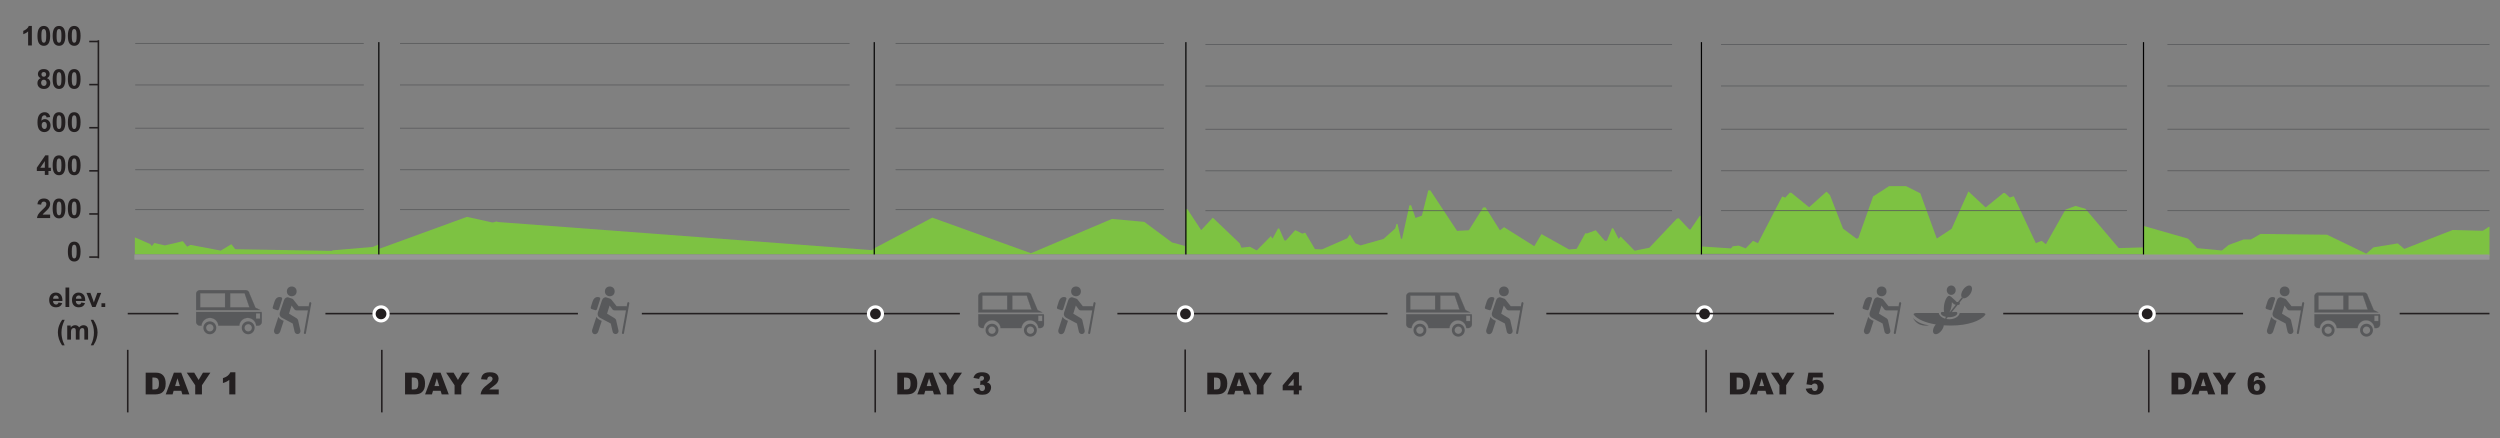 <?xml version="1.0" encoding="utf-8"?>
<!-- Generator: Adobe Illustrator 16.0.0, SVG Export Plug-In . SVG Version: 6.00 Build 0)  -->
<!DOCTYPE svg PUBLIC "-//W3C//DTD SVG 1.1//EN" "http://www.w3.org/Graphics/SVG/1.1/DTD/svg11.dtd">
<svg version="1.1" id="Layer_1" xmlns="http://www.w3.org/2000/svg" xmlns:xlink="http://www.w3.org/1999/xlink" x="0px" y="0px"
	 width="1564.422px" height="274.283px" viewBox="0 0 1564.422 274.283" enable-background="new 0 0 1564.422 274.283"
	 xml:space="preserve">
<rect x="0" y="0" width="1564.422" height="274.283" fill="#808080" stroke="none"/>
<g>
	<polygon fill="#7DC242" points="1535.165,160.217 1341.646,160.217 1341.646,141.444 1369.238,149.349 1374.909,155.276 
		1390.406,156.758 1394.563,153.301 1404.012,149.842 1408.547,149.842 1414.595,146.383 1456.172,146.879 1480.738,158.733 
		1485.275,154.782 1500.395,152.312 1504.551,155.771 1534.788,143.914 1553.688,144.408 1557.465,141.938 1557.844,141.938 
		1557.844,160.217 	"/>
</g>
<g>
	<g>
		<path fill="#58595B" d="M194.282,189.073c0.312,0.062,0.53,0.33,0.53,0.638c0,0.037-0.002,0.076-0.009,0.113l-3.365,18.672
			c-0.064,0.351-0.403,0.582-0.751,0.522c-0.318-0.061-0.537-0.334-0.537-0.639c0-0.037,0.004-0.076,0.009-0.119l0.067-0.369
			l2.469-13.674h-7.123c-0.015,0-0.028,0-0.044,0c-0.019,0-0.035,0-0.05,0c-0.457,0-0.895-0.189-1.188-0.555l-1.83-2.469
			l-1.601,5.09l4.484,2.701c0.79,0.423,1.272,1.186,1.312,1.938c0,0.004,0,0.004,0,0.004l1.336,5.83
			c0.057,0.25,0.061,0.498,0.021,0.735c-0.124,0.713-0.667,1.325-1.422,1.499c-0.143,0.029-0.279,0.047-0.416,0.047
			c-0.851,0-1.62-0.587-1.814-1.449l-1.183-5.137l-6.859-3.654c-0.603-0.326-1.024-0.836-1.207-1.402
			c-0.008-0.018-0.015-0.037-0.018-0.051c-0.185-0.531-0.194-1.15,0.013-1.765l2.619-7.771c0.438-1.301,1.679-2.053,2.775-1.682
			l2.21,0.743c0.278,0.093,0.521,0.249,0.716,0.456c0.012,0,0.021,0.018,0.028,0.025c0.024,0.024,0.053,0.056,0.075,0.088
			c0.031,0.033,0.054,0.063,0.073,0.09l3.248,4.096l0,0h5.851c0.154,0,0.304,0.032,0.441,0.084l0.383-2.115
			C193.592,189.242,193.929,189.01,194.282,189.073z"/>
		<circle fill="#58595B" cx="182.563" cy="182.334" r="3.054"/>
		<path fill="#58595B" d="M176.164,186.104c0.351,0.209,0.51,0.681,0.365,1.137l-0.365,1.146l-0.474,1.504l-1.116,3.523
			c-0.167,0.523-0.674,0.832-1.131,0.686l-2.23-0.705c-0.459-0.145-0.694-0.692-0.526-1.211l1.096-3.477
			c1.225-3.795,4.058-2.738,4.357-2.617c0.007,0,0.01,0.012,0.017,0.012C176.161,186.104,176.164,186.104,176.164,186.104z"/>
		<path fill="#58595B" d="M177.53,200.784l-2.181,6.683c-0.402,1.226-1.569,1.942-2.609,1.601c-0.802-0.256-1.296-1.071-1.296-1.991
			c0-0.272,0.045-0.558,0.138-0.841l2.508-7.668c0.036-0.111,0.075-0.217,0.125-0.316
			C174.551,198.989,175.397,199.985,177.53,200.784z"/>
	</g>
</g>
<g>
	<g>
		<path fill="#58595B" d="M393.305,189.073c0.312,0.062,0.529,0.33,0.529,0.638c0,0.037-0.001,0.076-0.009,0.113l-3.364,18.672
			c-0.063,0.351-0.403,0.582-0.75,0.522c-0.317-0.061-0.538-0.334-0.538-0.639c0-0.037,0.004-0.076,0.01-0.119l0.065-0.369
			l2.47-13.674h-7.123c-0.017,0-0.028,0-0.045,0c-0.02,0-0.034,0-0.051,0c-0.456,0-0.894-0.189-1.188-0.555l-1.83-2.469l-1.601,5.09
			l4.484,2.701c0.791,0.423,1.271,1.186,1.312,1.938c0,0.004,0,0.004,0,0.004l1.336,5.83c0.057,0.25,0.061,0.498,0.021,0.735
			c-0.124,0.713-0.666,1.325-1.422,1.499c-0.143,0.029-0.278,0.047-0.415,0.047c-0.853,0-1.621-0.587-1.814-1.449l-1.184-5.137
			l-6.858-3.654c-0.604-0.326-1.023-0.836-1.207-1.402c-0.008-0.018-0.016-0.037-0.018-0.051c-0.185-0.531-0.193-1.15,0.013-1.765
			l2.619-7.771c0.438-1.301,1.679-2.053,2.774-1.682l2.211,0.743c0.277,0.093,0.521,0.249,0.716,0.456
			c0.013,0,0.021,0.018,0.027,0.025c0.025,0.024,0.054,0.056,0.076,0.088c0.031,0.033,0.054,0.063,0.073,0.09l3.247,4.096l0,0h5.851
			c0.154,0,0.306,0.032,0.442,0.084l0.383-2.115C392.613,189.242,392.95,189.01,393.305,189.073z"/>
		<circle fill="#58595B" cx="381.588" cy="182.334" r="3.054"/>
		<path fill="#58595B" d="M375.188,186.104c0.351,0.209,0.51,0.681,0.364,1.137l-0.364,1.146l-0.475,1.504l-1.115,3.523
			c-0.167,0.523-0.674,0.832-1.133,0.686l-2.229-0.705c-0.458-0.145-0.694-0.692-0.527-1.211l1.097-3.477
			c1.225-3.795,4.058-2.738,4.357-2.617c0.006,0,0.009,0.012,0.017,0.012C375.185,186.104,375.188,186.104,375.188,186.104z"/>
		<path fill="#58595B" d="M376.553,200.784l-2.183,6.683c-0.4,1.226-1.567,1.942-2.608,1.601c-0.802-0.256-1.295-1.071-1.295-1.991
			c0-0.272,0.044-0.558,0.137-0.841l2.508-7.668c0.038-0.111,0.076-0.217,0.125-0.316
			C373.572,198.989,374.42,199.985,376.553,200.784z"/>
	</g>
</g>
<g>
	<g>
		<path fill="#58595B" d="M685.045,189.073c0.313,0.062,0.533,0.33,0.533,0.638c0,0.037-0.004,0.076-0.012,0.113l-3.361,18.672
			c-0.065,0.351-0.403,0.582-0.752,0.522c-0.315-0.061-0.539-0.334-0.539-0.639c0-0.037,0.009-0.076,0.011-0.119l0.067-0.369
			l2.47-13.674h-7.123c-0.015,0-0.031,0-0.046,0c-0.018,0-0.034,0-0.051,0c-0.457,0-0.894-0.189-1.188-0.555l-1.828-2.469l-1.6,5.09
			l4.481,2.701c0.791,0.423,1.272,1.186,1.312,1.938c0,0.004,0,0.004,0,0.004l1.338,5.83c0.058,0.25,0.06,0.498,0.021,0.735
			c-0.121,0.713-0.664,1.325-1.42,1.499c-0.144,0.029-0.281,0.047-0.418,0.047c-0.849,0-1.619-0.587-1.813-1.449l-1.183-5.137
			l-6.86-3.654c-0.603-0.326-1.023-0.836-1.205-1.402c-0.008-0.018-0.015-0.037-0.021-0.051c-0.183-0.531-0.192-1.15,0.015-1.765
			l2.619-7.771c0.436-1.301,1.678-2.053,2.771-1.682l2.211,0.743c0.279,0.093,0.521,0.249,0.718,0.456
			c0.013,0,0.021,0.018,0.026,0.025c0.025,0.024,0.053,0.056,0.076,0.088c0.031,0.033,0.053,0.063,0.074,0.09l3.245,4.096l0,0h5.853
			c0.156,0,0.305,0.032,0.441,0.084l0.385-2.115C684.357,189.242,684.693,189.01,685.045,189.073z"/>
		<circle fill="#58595B" cx="673.33" cy="182.334" r="3.054"/>
		<path fill="#58595B" d="M666.926,186.104c0.353,0.209,0.513,0.681,0.364,1.137l-0.364,1.146l-0.47,1.504l-1.116,3.523
			c-0.168,0.523-0.674,0.832-1.136,0.686l-2.229-0.705c-0.459-0.145-0.694-0.692-0.526-1.211l1.097-3.477
			c1.225-3.795,4.06-2.738,4.356-2.617c0.01,0,0.012,0.012,0.017,0.012C666.926,186.104,666.926,186.104,666.926,186.104z"/>
		<path fill="#58595B" d="M668.295,200.784l-2.18,6.683c-0.404,1.226-1.568,1.942-2.611,1.601c-0.801-0.256-1.295-1.071-1.295-1.991
			c0-0.272,0.045-0.558,0.14-0.841l2.507-7.668c0.036-0.111,0.075-0.217,0.125-0.316
			C665.316,198.989,666.16,199.985,668.295,200.784z"/>
	</g>
</g>
<g>
	<g>
		<path fill="#58595B" d="M1189.186,189.073c0.313,0.062,0.533,0.33,0.533,0.638c0,0.037-0.004,0.076-0.013,0.113l-3.358,18.672
			c-0.065,0.351-0.403,0.582-0.756,0.522c-0.313-0.061-0.535-0.334-0.535-0.639c0-0.037,0.004-0.076,0.009-0.119l0.067-0.369
			l2.469-13.674h-7.123c-0.016,0-0.028,0-0.045,0c-0.015,0-0.032,0-0.051,0c-0.457,0-0.894-0.189-1.185-0.555l-1.832-2.469
			l-1.601,5.09l4.481,2.701c0.791,0.423,1.271,1.186,1.312,1.938c0,0.004,0,0.004,0,0.004l1.338,5.83
			c0.058,0.25,0.063,0.498,0.021,0.735c-0.123,0.713-0.664,1.325-1.421,1.499c-0.142,0.029-0.278,0.047-0.413,0.047
			c-0.854,0-1.623-0.587-1.816-1.449l-1.187-5.137l-6.856-3.654c-0.604-0.326-1.024-0.836-1.205-1.402
			c-0.01-0.018-0.016-0.037-0.021-0.051c-0.183-0.531-0.194-1.15,0.015-1.765l2.617-7.771c0.438-1.301,1.682-2.053,2.778-1.682
			l2.207,0.743c0.28,0.093,0.521,0.249,0.718,0.456c0.014,0,0.02,0.018,0.025,0.025c0.025,0.024,0.057,0.056,0.076,0.088
			c0.029,0.033,0.054,0.063,0.076,0.09l3.244,4.096l0,0h5.85c0.156,0,0.304,0.032,0.441,0.084l0.383-2.115
			C1188.498,189.242,1188.834,189.01,1189.186,189.073z"/>
		<circle fill="#58595B" cx="1177.469" cy="182.334" r="3.054"/>
		<path fill="#58595B" d="M1171.068,186.104c0.352,0.209,0.512,0.681,0.364,1.137l-0.364,1.146l-0.472,1.504l-1.118,3.523
			c-0.166,0.523-0.671,0.832-1.132,0.686l-2.231-0.705c-0.455-0.145-0.688-0.692-0.521-1.211l1.092-3.477
			c1.228-3.795,4.062-2.738,4.358-2.617c0.011,0,0.013,0.012,0.017,0.012C1171.068,186.104,1171.068,186.104,1171.068,186.104z"/>
		<path fill="#58595B" d="M1172.436,200.784l-2.182,6.683c-0.402,1.226-1.57,1.942-2.609,1.601
			c-0.803-0.256-1.297-1.071-1.297-1.991c0-0.272,0.047-0.558,0.142-0.841l2.504-7.668c0.037-0.111,0.076-0.217,0.125-0.316
			C1169.459,198.989,1170.301,199.985,1172.436,200.784z"/>
	</g>
</g>
<g>
	<g>
		<g>
			<g>
				<path fill="#58595B" d="M652.357,195.588l-0.13-0.103l-2.934-1.469l-3.793-9.037l-0.255-0.731
					c-0.401-0.717-1.172-1.211-2.053-1.211h-28.647c-1.298,0-2.353,1.053-2.353,2.353v10.198H652.357L652.357,195.588z
					 M633.482,193.793v-8.813h9.049l3.014,8.813H633.482z M630.295,193.793h-15.571v-8.813h15.571V193.793z M653.141,196.627
					h-40.942v6.317c0,1.301,1.053,2.349,2.35,2.349h1.007c0.207-2.735,2.502-4.894,5.289-4.894c2.793,0,5.075,2.154,5.282,4.894
					h13.086c0.199-2.735,2.48-4.894,5.275-4.894c2.787,0,5.069,2.154,5.278,4.894h1.183c1.299,0,2.346-1.048,2.346-2.349v-5.491
					C653.293,197.161,653.238,196.892,653.141,196.627z M649.66,197.551h2.543v3.343h-2.543V197.551z"/>
			</g>
			<g>
				<g>
					<path fill="#58595B" d="M612.25,195.588V185.39c0-1.267,1.031-2.298,2.298-2.298h28.647c0.834,0,1.604,0.453,2.008,1.171
						l0.254,0.737l3.789,9.038l0.015,0.02l2.938,1.473l0.076,0.061h0.167l-0.188-0.15l-2.916-1.457l-3.787-9.02l-0.254-0.742
						c-0.423-0.76-1.229-1.231-2.103-1.231h-28.648c-1.325,0-2.405,1.077-2.405,2.401v10.197L612.25,195.588L612.25,195.588z
						 M653.201,196.627h-0.11c0.097,0.265,0.147,0.541,0.147,0.825v5.492c0,1.263-1.029,2.297-2.291,2.297h-1.131
						c-0.232-2.748-2.564-4.895-5.33-4.895c-2.767,0-5.099,2.146-5.326,4.895h-12.985c-0.231-2.748-2.569-4.895-5.33-4.895
						c-2.769,0-5.101,2.146-5.336,4.895h-0.962c-1.264,0-2.297-1.034-2.297-2.297v-6.319h-0.108v6.319
						c0,1.32,1.082,2.406,2.405,2.406h1.063l0.004-0.055c0.211-2.717,2.504-4.841,5.229-4.841s5.022,2.124,5.229,4.841l0.002,0.055
						h13.187l0.009-0.055c0.198-2.717,2.485-4.841,5.221-4.841c2.728,0,5.016,2.124,5.225,4.841l0.005,0.055h1.229
						c1.326,0,2.402-1.086,2.402-2.406v-5.492C653.35,197.17,653.301,196.892,653.201,196.627z"/>
				</g>
				<g>
					<path fill="#58595B" d="M645.625,193.849h-12.2v-8.925h9.146l0.008,0.037L645.625,193.849z M633.535,193.742h11.937
						l-2.978-8.714h-8.959V193.742z"/>
				</g>
				<g>
					<path fill="#58595B" d="M652.256,200.947h-2.647V197.5h2.647V200.947z M649.717,200.84h2.433v-3.233h-2.433V200.84z"/>
				</g>
				<g>
					<path fill="#58595B" d="M630.35,193.849h-15.68v-8.925h15.68V193.849z M614.779,193.742h15.463v-8.714h-15.463V193.742z"/>
				</g>
			</g>
		</g>
		<g>
			<g>
				<path fill="#58595B" d="M644.775,210.658c-2.152,0-3.916-1.688-4.023-3.834c-0.104-2.229,1.617-4.119,3.832-4.234
					c2.234-0.108,4.111,1.617,4.229,3.834c0.108,2.218-1.609,4.111-3.828,4.229C644.912,210.653,644.848,210.658,644.775,210.658z
					 M644.787,204.33c-0.035,0-0.078,0-0.115,0.01c-1.258,0.056-2.237,1.142-2.178,2.396c0.062,1.264,1.123,2.23,2.396,2.175
					c1.267-0.063,2.242-1.14,2.181-2.402C647.008,205.283,646.006,204.33,644.787,204.33z"/>
			</g>
			<g>
				<path fill="#58595B" d="M620.762,210.658c-2.146,0-3.912-1.688-4.021-3.834c-0.111-2.229,1.606-4.119,3.83-4.234
					c2.242-0.108,4.114,1.617,4.229,3.834c0.104,2.222-1.617,4.111-3.832,4.229C620.9,210.653,620.83,210.658,620.762,210.658z
					 M620.773,204.33c-0.041,0-0.078,0-0.119,0.01c-1.263,0.056-2.236,1.132-2.172,2.396c0.065,1.264,1.125,2.23,2.396,2.175
					c1.259-0.063,2.238-1.14,2.181-2.402C623,205.283,621.994,204.33,620.773,204.33z"/>
			</g>
		</g>
	</g>
</g>
<g>
	<g>
		<path fill="#58595B" d="M952.824,189.073c0.313,0.062,0.531,0.33,0.531,0.638c0,0.037-0.003,0.076-0.011,0.113l-3.362,18.672
			c-0.064,0.351-0.402,0.582-0.752,0.522c-0.314-0.061-0.535-0.334-0.535-0.639c0-0.037,0.002-0.076,0.008-0.119l0.065-0.369
			l2.472-13.674h-7.125c-0.017,0-0.029,0-0.043,0c-0.019,0-0.035,0-0.054,0c-0.454,0-0.893-0.189-1.184-0.555l-1.832-2.469
			l-1.601,5.09l4.481,2.701c0.791,0.423,1.272,1.186,1.312,1.938c0,0.004,0,0.004,0,0.004l1.339,5.83
			c0.057,0.25,0.061,0.498,0.02,0.735c-0.123,0.713-0.664,1.325-1.42,1.499c-0.141,0.029-0.278,0.047-0.414,0.047
			c-0.852,0-1.625-0.587-1.817-1.449l-1.183-5.137l-6.858-3.654c-0.603-0.326-1.024-0.836-1.205-1.402
			c-0.011-0.018-0.017-0.037-0.021-0.051c-0.182-0.531-0.194-1.15,0.017-1.765l2.614-7.771c0.438-1.301,1.683-2.053,2.777-1.682
			l2.211,0.743c0.279,0.093,0.521,0.249,0.717,0.456c0.013,0,0.021,0.018,0.025,0.025c0.023,0.024,0.053,0.056,0.078,0.088
			c0.025,0.033,0.053,0.063,0.072,0.09l3.244,4.096l0,0h5.852c0.157,0,0.305,0.032,0.439,0.084l0.387-2.115
			C952.137,189.242,952.473,189.01,952.824,189.073z"/>
		<circle fill="#58595B" cx="941.107" cy="182.334" r="3.054"/>
		<path fill="#58595B" d="M934.705,186.104c0.354,0.209,0.515,0.681,0.367,1.137l-0.367,1.146l-0.469,1.504l-1.119,3.523
			c-0.166,0.523-0.67,0.832-1.131,0.686l-2.229-0.705c-0.457-0.145-0.69-0.692-0.522-1.211l1.094-3.477
			c1.224-3.795,4.06-2.738,4.356-2.617c0.011,0,0.013,0.012,0.017,0.012C934.705,186.104,934.705,186.104,934.705,186.104z"/>
		<path fill="#58595B" d="M936.074,200.784l-2.183,6.683c-0.401,1.226-1.569,1.942-2.608,1.601
			c-0.803-0.256-1.297-1.071-1.297-1.991c0-0.272,0.045-0.558,0.141-0.841l2.502-7.668c0.039-0.111,0.078-0.217,0.125-0.316
			C933.096,198.989,933.938,199.985,936.074,200.784z"/>
	</g>
</g>
<g>
	<g>
		<g>
			<g>
				<path fill="#58595B" d="M920.137,195.588l-0.129-0.103l-2.931-1.469l-3.797-9.037l-0.256-0.731
					c-0.398-0.717-1.169-1.211-2.052-1.211h-28.649c-1.297,0-2.351,1.053-2.351,2.353v10.198H920.137L920.137,195.588z
					 M901.26,193.793v-8.813h9.053l3.013,8.813H901.26z M898.072,193.793H882.5v-8.813h15.572V193.793z M920.92,196.627h-40.942
					v6.317c0,1.301,1.054,2.349,2.349,2.349h1.006c0.212-2.735,2.502-4.894,5.291-4.894c2.791,0,5.076,2.154,5.283,4.894h13.086
					c0.201-2.735,2.479-4.894,5.271-4.894c2.789,0,5.073,2.154,5.282,4.894h1.181c1.302,0,2.347-1.048,2.347-2.349v-5.491
					C921.07,197.161,921.016,196.892,920.92,196.627z M917.439,197.551h2.545v3.343h-2.545V197.551z"/>
			</g>
			<g>
				<g>
					<path fill="#58595B" d="M880.031,195.588V185.39c0-1.267,1.028-2.298,2.293-2.298h28.649c0.832,0,1.604,0.453,2.007,1.171
						l0.256,0.737l3.791,9.038l0.012,0.02l2.938,1.473l0.076,0.061h0.172l-0.19-0.15l-2.912-1.457l-3.789-9.02l-0.256-0.742
						c-0.42-0.76-1.225-1.231-2.103-1.231h-28.649c-1.326,0-2.404,1.077-2.404,2.401v10.197L880.031,195.588L880.031,195.588z
						 M920.979,196.627h-0.108c0.096,0.265,0.146,0.541,0.146,0.825v5.492c0,1.263-1.026,2.297-2.291,2.297h-1.129
						c-0.229-2.748-2.563-4.895-5.332-4.895c-2.767,0-5.099,2.146-5.326,4.895h-12.985c-0.232-2.748-2.568-4.895-5.33-4.895
						c-2.769,0-5.099,2.146-5.334,4.895h-0.961c-1.267,0-2.295-1.034-2.295-2.297v-6.319h-0.109v6.319
						c0,1.32,1.078,2.406,2.404,2.406h1.059l0.007-0.055c0.214-2.717,2.509-4.841,5.231-4.841s5.025,2.124,5.229,4.841l0.002,0.055
						h13.188l0.011-0.055c0.194-2.717,2.481-4.841,5.213-4.841c2.732,0,5.021,2.124,5.229,4.841l0.004,0.055h1.229
						c1.325,0,2.403-1.086,2.403-2.406v-5.492C921.127,197.17,921.078,196.892,920.979,196.627z"/>
				</g>
				<g>
					<path fill="#58595B" d="M913.402,193.849h-12.199v-8.925h9.146l0.011,0.037L913.402,193.849z M901.314,193.742h11.936
						l-2.979-8.714h-8.957V193.742z"/>
				</g>
				<g>
					<path fill="#58595B" d="M920.035,200.947h-2.647V197.5h2.647V200.947z M917.496,200.84h2.433v-3.233h-2.433V200.84z"/>
				</g>
				<g>
					<path fill="#58595B" d="M898.131,193.849H882.45v-8.925h15.681V193.849z M882.561,193.742h15.459v-8.714h-15.459V193.742z"/>
				</g>
			</g>
		</g>
		<g>
			<g>
				<path fill="#58595B" d="M912.557,210.658c-2.153,0-3.918-1.688-4.022-3.834c-0.106-2.229,1.615-4.119,3.83-4.234
					c2.231-0.108,4.11,1.617,4.225,3.834c0.111,2.218-1.605,4.111-3.825,4.229C912.693,210.653,912.629,210.658,912.557,210.658z
					 M912.566,204.33c-0.039,0-0.08,0-0.117,0.01c-1.256,0.056-2.238,1.142-2.178,2.396c0.061,1.264,1.125,2.23,2.397,2.175
					c1.264-0.063,2.239-1.14,2.178-2.402C914.785,205.283,913.783,204.33,912.566,204.33z"/>
			</g>
			<g>
				<path fill="#58595B" d="M888.541,210.658c-2.146,0-3.916-1.688-4.021-3.834c-0.109-2.229,1.607-4.119,3.831-4.234
					c2.242-0.108,4.115,1.617,4.229,3.834c0.104,2.222-1.614,4.111-3.832,4.229C888.678,210.653,888.607,210.658,888.541,210.658z
					 M888.551,204.33c-0.037,0-0.078,0-0.115,0.01c-1.264,0.056-2.239,1.132-2.176,2.396c0.065,1.264,1.127,2.23,2.397,2.175
					c1.258-0.063,2.237-1.14,2.183-2.402C890.777,205.283,889.773,204.33,888.551,204.33z"/>
			</g>
		</g>
	</g>
</g>
<g>
	<g>
		<path fill="#58595B" d="M1441.395,189.073c0.313,0.062,0.531,0.33,0.531,0.638c0,0.037-0.002,0.076-0.011,0.113l-3.362,18.672
			c-0.063,0.351-0.401,0.582-0.75,0.522c-0.315-0.061-0.537-0.334-0.537-0.639c0-0.037,0.006-0.076,0.009-0.119l0.067-0.369
			l2.471-13.674h-7.123c-0.018,0-0.032,0-0.049,0c-0.015,0-0.032,0-0.049,0c-0.455,0-0.892-0.189-1.187-0.555l-1.828-2.469
			l-1.601,5.09l4.481,2.701c0.789,0.423,1.271,1.186,1.312,1.938c0,0.004,0,0.004,0,0.004l1.337,5.83
			c0.058,0.25,0.062,0.498,0.021,0.735c-0.121,0.713-0.664,1.325-1.42,1.499c-0.142,0.029-0.277,0.047-0.416,0.047
			c-0.851,0-1.623-0.587-1.814-1.449l-1.182-5.137l-6.863-3.654c-0.6-0.326-1.021-0.836-1.205-1.402
			c-0.006-0.018-0.014-0.037-0.018-0.051c-0.183-0.531-0.193-1.15,0.016-1.765l2.617-7.771c0.438-1.301,1.678-2.053,2.776-1.682
			l2.205,0.743c0.285,0.093,0.522,0.249,0.722,0.456c0.012,0,0.021,0.018,0.024,0.025c0.026,0.024,0.053,0.056,0.076,0.088
			c0.03,0.033,0.053,0.063,0.075,0.09l3.242,4.096l0,0h5.853c0.155,0,0.303,0.032,0.44,0.084l0.384-2.115
			C1440.707,189.242,1441.041,189.01,1441.395,189.073z"/>
		<circle fill="#58595B" cx="1429.678" cy="182.334" r="3.054"/>
		<path fill="#58595B" d="M1423.275,186.104c0.354,0.209,0.514,0.681,0.364,1.137l-0.364,1.146l-0.472,1.504l-1.116,3.523
			c-0.164,0.523-0.672,0.832-1.131,0.686l-2.229-0.705c-0.457-0.145-0.694-0.692-0.526-1.211l1.097-3.477
			c1.223-3.795,4.057-2.738,4.356-2.617c0.008,0,0.015,0.012,0.017,0.012C1423.275,186.104,1423.275,186.104,1423.275,186.104z"/>
		<path fill="#58595B" d="M1424.643,200.784l-2.18,6.683c-0.402,1.226-1.568,1.942-2.611,1.601
			c-0.799-0.256-1.293-1.071-1.293-1.991c0-0.272,0.043-0.558,0.14-0.841l2.506-7.668c0.037-0.111,0.074-0.217,0.125-0.316
			C1421.666,198.989,1422.51,199.985,1424.643,200.784z"/>
	</g>
</g>
<g>
	<g>
		<g>
			<g>
				<path fill="#58595B" d="M1488.463,195.588l-0.132-0.103l-2.928-1.469l-3.797-9.037l-0.255-0.731
					c-0.399-0.717-1.17-1.211-2.056-1.211h-28.646c-1.298,0-2.351,1.053-2.351,2.353v10.198H1488.463L1488.463,195.588z
					 M1469.586,193.793v-8.813h9.052l3.013,8.813H1469.586z M1466.398,193.793h-15.572v-8.813h15.572V193.793z M1489.244,196.627
					h-40.94v6.317c0,1.301,1.052,2.349,2.349,2.349h1.008c0.209-2.735,2.5-4.894,5.289-4.894c2.793,0,5.076,2.154,5.283,4.894
					h13.084c0.201-2.735,2.479-4.894,5.271-4.894c2.789,0,5.072,2.154,5.281,4.894h1.182c1.305,0,2.348-1.048,2.348-2.349v-5.491
					C1489.396,197.161,1489.342,196.892,1489.244,196.627z M1485.766,197.551h2.545v3.343h-2.545V197.551z"/>
			</g>
			<g>
				<g>
					<path fill="#58595B" d="M1448.355,195.588V185.39c0-1.267,1.03-2.298,2.295-2.298h28.649c0.832,0,1.604,0.453,2.006,1.171
						l0.257,0.737l3.791,9.038l0.012,0.02l2.938,1.473l0.075,0.061h0.171l-0.188-0.15l-2.912-1.457l-3.789-9.02l-0.256-0.742
						c-0.422-0.76-1.228-1.231-2.103-1.231h-28.649c-1.326,0-2.404,1.077-2.404,2.401v10.197L1448.355,195.588L1448.355,195.588z
						 M1489.305,196.627h-0.11c0.098,0.265,0.147,0.541,0.147,0.825v5.492c0,1.263-1.026,2.297-2.291,2.297h-1.131
						c-0.229-2.748-2.563-4.895-5.33-4.895s-5.099,2.146-5.326,4.895h-12.985c-0.232-2.748-2.57-4.895-5.33-4.895
						c-2.769,0-5.101,2.146-5.332,4.895h-0.963c-1.267,0-2.297-1.034-2.297-2.297v-6.319h-0.109v6.319
						c0,1.32,1.08,2.406,2.406,2.406h1.059l0.005-0.055c0.215-2.717,2.508-4.841,5.231-4.841c2.725,0,5.026,2.124,5.229,4.841
						l0.002,0.055h13.188l0.008-0.055c0.195-2.717,2.484-4.841,5.218-4.841c2.729,0,5.021,2.124,5.229,4.841l0.004,0.055h1.229
						c1.326,0,2.404-1.086,2.404-2.406v-5.492C1489.453,197.17,1489.402,196.892,1489.305,196.627z"/>
				</g>
				<g>
					<path fill="#58595B" d="M1481.729,193.849h-12.2v-8.925h9.146l0.008,0.037L1481.729,193.849z M1469.639,193.742h11.938
						l-2.979-8.714h-8.959V193.742z"/>
				</g>
				<g>
					<path fill="#58595B" d="M1488.361,200.947h-2.65V197.5h2.65V200.947z M1485.82,200.84h2.432v-3.233h-2.432V200.84z"/>
				</g>
				<g>
					<path fill="#58595B" d="M1466.455,193.849h-15.678v-8.925h15.678V193.849z M1450.887,193.742h15.459v-8.714h-15.459V193.742z"
						/>
				</g>
			</g>
		</g>
		<g>
			<g>
				<path fill="#58595B" d="M1480.881,210.658c-2.154,0-3.916-1.688-4.021-3.834c-0.107-2.229,1.614-4.119,3.827-4.234
					c2.232-0.108,4.111,1.617,4.228,3.834c0.109,2.218-1.608,4.111-3.828,4.229C1481.02,210.653,1480.953,210.658,1480.881,210.658z
					 M1480.893,204.33c-0.039,0-0.08,0-0.119,0.01c-1.256,0.056-2.235,1.142-2.176,2.396c0.062,1.264,1.125,2.23,2.396,2.175
					c1.267-0.063,2.244-1.14,2.179-2.402C1483.111,205.283,1482.107,204.33,1480.893,204.33z"/>
			</g>
			<g>
				<path fill="#58595B" d="M1456.867,210.658c-2.147,0-3.914-1.688-4.024-3.834c-0.108-2.229,1.61-4.119,3.836-4.234
					c2.237-0.108,4.112,1.617,4.228,3.834c0.104,2.222-1.614,4.111-3.834,4.229C1457.002,210.653,1456.934,210.658,1456.867,210.658
					z M1456.877,204.33c-0.036,0-0.077,0-0.114,0.01c-1.265,0.056-2.239,1.132-2.177,2.396c0.066,1.264,1.127,2.23,2.398,2.175
					c1.258-0.063,2.235-1.14,2.18-2.402C1459.104,205.283,1458.098,204.33,1456.877,204.33z"/>
			</g>
		</g>
	</g>
</g>
<polygon fill="#7DC242" points="233.289,154.508 237.063,152.967 237.063,159.197 84.383,159.188 84.383,148.519 94.105,152.787 
	94.58,153.537 95.099,153.887 96.574,152.058 103.224,153.577 114.389,150.928 117.126,154.356 119.259,153.237 138.151,156.827 
	144.8,152.808 147.175,155.947 207.688,156.987 208.041,156.668 "/>
<polygon fill="#7DC242" points="546.412,156.588 546.412,159.207 236.864,159.197 236.864,155.856 292.189,135.707 308.23,139.247 
	311.246,138.487 311.137,138.897 "/>
<polygon fill="#7DC242" points="733.342,151.678 741.431,153.907 741.431,159.217 546.072,159.207 546.072,155.918 583.399,136.188 
	645.134,158.467 695.805,136.997 716.064,138.838 "/>
<polygon fill="#7DC242" points="1064.25,135.088 1064.58,158.077 1064.41,158.037 1064.01,159.237 742.093,159.217 742.093,130.827 
	742.949,130.768 751.662,144.026 758.938,136.207 775.771,152.297 776.809,154.997 782.165,154.407 786.438,156.717 
	795.379,147.657 795.949,149.106 796.44,149.117 799.74,142.987 800.482,142.957 803.691,150.367 804.629,150.537 810.521,144.019 
	814.975,146.188 816.778,145.606 822.889,155.897 827.309,156.047 842.988,149.157 844.701,146.717 848.138,152.237 
	851.381,153.577 865.793,149.497 873.091,142.967 873.891,140.147 874.519,140.137 876.688,149.387 877.373,149.387 
	881.977,128.467 883.026,128.447 885.756,136.377 889.775,134.947 893.761,119.157 895.04,119.117 911.781,144.467 919.159,144.088 
	928.123,129.817 929.608,129.787 938.607,144.147 941.211,142.168 960.111,154.067 964.61,146.487 981.855,156.106 986.65,155.697 
	992.121,145.867 992.875,146.168 998.517,144.088 1004.271,150.707 1005.574,150.588 1008.738,142.849 1009.479,142.867 
	1012.929,149.537 1014.139,147.987 1022.887,156.877 1032.125,155.019 1049.164,136.967 1050.432,136.487 1057.101,143.567 
	1057.865,143.606 1063.679,135.047 "/>
<polygon fill="#7DC242" points="1341.646,154.797 1341.646,159.168 1064.381,158.856 1064.381,154.188 1083.186,155.447 
	1084.303,154.127 1087.994,153.697 1092.391,155.428 1096.963,150.697 1100.078,152.188 1115.221,122.947 1117.181,123.668 
	1119.963,120.607 1120.918,120.607 1132.084,129.688 1142.973,119.907 1145.152,122.137 1153.326,143.077 1161.691,149.338 
	1162.857,149.099 1172.111,122.967 1182.111,116.487 1192.752,116.487 1201.67,120.957 1211.986,149.287 1221.258,143.157 
	1231.774,119.768 1242.549,129.817 1253.667,120.787 1254.624,120.807 1257.683,123.607 1260.148,122.787 1273.953,152.147 
	1277.566,150.697 1280.264,152.827 1292.48,131.197 1298.732,128.877 1304.881,130.577 1325.865,155.258 "/>
<line fill="none" stroke="#000000" stroke-width="0.75" stroke-miterlimit="10" x1="237.063" y1="26.369" x2="237.063" y2="161.178"/>
<line fill="none" stroke="#000000" stroke-width="0.75" stroke-miterlimit="10" x1="547.075" y1="26.369" x2="547.075" y2="161.178"/>
<line fill="none" stroke="#000000" stroke-width="0.75" stroke-miterlimit="10" x1="742.094" y1="26.369" x2="742.094" y2="161.178"/>
<line fill="none" stroke="#000000" stroke-width="0.75" stroke-miterlimit="10" x1="1064.713" y1="26.369" x2="1064.713" y2="161.178"/>
<line fill="none" stroke="#000000" stroke-width="0.75" stroke-miterlimit="10" x1="1341.34" y1="26.369" x2="1341.34" y2="161.178"/>
<g>
	<g>
		<g>
			<g>
				<path fill="#58595B" d="M162.888,194.097l-0.128-0.103l-2.933-1.468l-3.796-9.037l-0.25-0.731
					c-0.402-0.717-1.174-1.211-2.053-1.211h-28.65c-1.295,0-2.349,1.052-2.349,2.353v10.197H162.888z M144.015,192.308v-8.819h9.047
					l3.016,8.819H144.015z M140.826,192.308h-15.572v-8.819h15.572V192.308z M163.673,195.138H122.73v6.321
					c0,1.297,1.054,2.344,2.349,2.344h1.006c0.211-2.733,2.502-4.888,5.291-4.888c2.792,0,5.075,2.152,5.283,4.888h13.085
					c0.201-2.733,2.481-4.888,5.274-4.888c2.789,0,5.071,2.152,5.281,4.888h1.182c1.3,0,2.344-1.047,2.344-2.344v-5.496
					C163.822,195.672,163.77,195.401,163.673,195.138z M160.192,196.063h2.542v3.34h-2.542V196.063z"/>
			</g>
			<g>
				<g>
					<path fill="#58595B" d="M122.781,194.097v-10.197c0-1.265,1.033-2.299,2.296-2.299h28.65c0.833,0,1.604,0.452,2.006,1.172
						l0.256,0.737l3.789,9.037l0.013,0.019l2.937,1.474l0.077,0.062h0.169l-0.188-0.151l-2.916-1.456l-3.787-9.02l-0.254-0.738
						c-0.423-0.76-1.229-1.236-2.101-1.236h-28.65c-1.325,0-2.405,1.076-2.405,2.402v10.197h0.109v-0.002H122.781z M163.733,195.138
						h-0.112c0.098,0.264,0.147,0.538,0.147,0.825v5.496c0,1.258-1.029,2.291-2.29,2.291h-1.134
						c-0.229-2.744-2.563-4.894-5.328-4.894c-2.768,0-5.1,2.15-5.328,4.894h-12.986c-0.23-2.744-2.566-4.894-5.329-4.894
						c-2.768,0-5.1,2.15-5.335,4.894h-0.961c-1.264,0-2.296-1.033-2.296-2.291v-6.324h-0.108v6.324c0,1.315,1.08,2.401,2.404,2.401
						h1.061l0.004-0.051c0.21-2.715,2.505-4.844,5.23-4.844s5.024,2.129,5.229,4.844l0.003,0.051h13.185l0.009-0.051
						c0.197-2.715,2.487-4.844,5.218-4.844c2.729,0,5.021,2.129,5.226,4.844l0.005,0.051h1.23c1.326,0,2.401-1.086,2.401-2.401
						v-5.496C163.881,195.681,163.832,195.401,163.733,195.138z"/>
				</g>
				<g>
					<path fill="#58595B" d="M156.156,192.358h-12.202v-8.926h9.146l0.011,0.037L156.156,192.358z M144.066,192.254h11.938
						l-2.979-8.709h-8.959V192.254z"/>
				</g>
				<g>
					<path fill="#58595B" d="M162.788,199.459h-2.65v-3.449h2.65V199.459z M160.249,199.349h2.434v-3.233h-2.434V199.349z"/>
				</g>
				<g>
					<path fill="#58595B" d="M140.882,192.358H125.2v-8.926h15.682V192.358L140.882,192.358z M125.313,192.254h15.462v-8.709
						h-15.462V192.254z"/>
				</g>
			</g>
		</g>
		<g>
			<g>
				<path fill="#58595B" d="M155.309,209.168c-2.154,0-3.918-1.685-4.024-3.83c-0.104-2.229,1.618-4.123,3.833-4.237
					c2.234-0.108,4.11,1.616,4.223,3.834c0.112,2.217-1.605,4.112-3.827,4.229C155.443,209.164,155.379,209.168,155.309,209.168z
					 M155.319,202.84c-0.036,0-0.078,0-0.115,0.011c-1.26,0.059-2.237,1.14-2.179,2.396c0.063,1.263,1.125,2.231,2.4,2.175
					c1.263-0.063,2.241-1.14,2.176-2.4C157.54,203.799,156.537,202.84,155.319,202.84z"/>
			</g>
			<g>
				<path fill="#58595B" d="M131.293,209.168c-2.145,0-3.912-1.685-4.021-3.83c-0.111-2.229,1.606-4.123,3.832-4.237
					c2.243-0.108,4.115,1.616,4.227,3.834c0.105,2.221-1.614,4.112-3.832,4.229C131.433,209.164,131.363,209.168,131.293,209.168z
					 M131.306,202.84c-0.041,0-0.08,0-0.119,0.011c-1.26,0.059-2.237,1.137-2.174,2.396c0.065,1.263,1.127,2.231,2.398,2.175
					c1.258-0.063,2.237-1.14,2.179-2.4C133.531,203.799,132.524,202.84,131.306,202.84z"/>
			</g>
		</g>
	</g>
</g>
<g>
	<g>
		<path fill="#58595B" d="M1232.658,184.319c-1.312,1.754-3.074,2.666-4.254,2.279h-0.006l-0.048,0.061l-0.707-0.628
			c-0.771-1.062-0.368-3.185,0.994-5.007c1.504-2.016,3.629-2.918,4.731-2.012C1234.482,179.931,1234.162,182.308,1232.658,184.319z
			"/>
		<path fill="#58595B" d="M1223.902,190.758c-0.021,0-0.047,0-0.07-0.004l0.013-0.005
			C1223.859,190.754,1223.883,190.758,1223.902,190.758z"/>
		<path fill="#58595B" d="M1221.02,178.66c1.539,0,2.798,1.313,2.798,2.934c0,1.628-1.261,2.938-2.798,2.938
			c-1.549,0-2.803-1.313-2.803-2.938C1218.217,179.974,1219.471,178.66,1221.02,178.66z"/>
		<path fill="#58595B" d="M1223.902,190.758c-0.021,0-0.045-0.004-0.06-0.009l-0.015,0.005c-0.401-0.021-0.873-0.229-1.286-0.612
			l-1.13-1.031c0.005,0.768-0.063,1.606-0.211,2.477c-0.252,1.502-0.705,2.85-1.233,3.836h0.101l3.762-4.668
			C1223.855,190.758,1223.883,190.758,1223.902,190.758z M1228.354,186.659l-2.125,2.646c0.111,0.151,0.168,0.344,0.168,0.555
			c0,0.492-0.329,0.899-0.731,0.899h-0.606l-3.698,4.589c2.025-0.171,3.477-0.466,3.477,0.635c0,1.388-2.305,2.513-5.157,2.513
			c-0.28,0-0.562-0.013-0.826-0.036l-0.918,1.146l-1.021-0.271l0.836-1.024c-1.896-0.373-3.23-1.271-3.23-2.328
			c0-0.825,0.805-0.862,2.055-0.762c-0.254-1.181-0.271-2.777,0.012-4.492c0.561-3.316,2.045-5.813,3.324-5.584
			c0.131,0.024,0.254,0.08,0.373,0.16c0.246,0.101,0.512,0.266,0.756,0.483l2.91,2.664c0.176,0.155,0.318,0.325,0.441,0.512h0.896
			l2.361-2.935L1228.354,186.659z"/>
		<path fill="#58595B" d="M1242.291,196.987c-2.819,3.9-11.239,6.719-21.186,6.719c-0.166,0-0.343,0-0.509-0.007h-0.16
			c-0.123,0.007-0.248,0.007-0.37,0.007c-1.261,0-2.509-0.038-3.716-0.118c-0.108,0.981-0.573,2.131-1.356,3.183
			c-1.504,2.019-3.625,2.914-4.736,2.002c-1.114-0.903-0.786-3.283,0.725-5.299c0.116-0.164,0.237-0.304,0.357-0.451
			c-6.521-1.056-11.614-3.271-13.729-6.033v-0.004c-0.035-0.023-0.06-0.063-0.074-0.094c-0.004-0.009-0.004-0.009-0.01-0.009
			c-0.037-0.065-0.058-0.145-0.058-0.207c0-0.452,0.804-0.823,1.802-0.823h13.941c0.3,1.541,1.729,2.834,3.699,3.481l1.021,0.271
			c0.587,0.108,1.201,0.179,1.845,0.179c3.35,0,6.127-1.709,6.563-3.931h14.382c0.94,0,1.702,0.371,1.702,0.823
			c0,0.063-0.018,0.142-0.057,0.207c-0.006,0-0.006,0-0.01,0.009c-0.011,0.03-0.037,0.067-0.066,0.094V196.987L1242.291,196.987z"/>
		<path fill="#58595B" d="M1197.061,198.899c0,0,3.025,3.928,10.043,4.666C1207.104,203.565,1200.189,205.267,1197.061,198.899z"/>
	</g>
</g>
<rect x="84.066" y="159.252" fill="#979797" width="1473.777" height="3.244"/>
<line fill="none" stroke="#231F20" stroke-miterlimit="10" x1="79.934" y1="196.254" x2="111.643" y2="196.254"/>
<line fill="none" stroke="#231F20" stroke-miterlimit="10" x1="203.643" y1="196.254" x2="361.643" y2="196.254"/>
<line fill="none" stroke="#58595B" stroke-width="0.5" stroke-miterlimit="10" x1="84.608" y1="27.155" x2="227.643" y2="27.155"/>
<line fill="none" stroke="#58595B" stroke-width="0.5" stroke-miterlimit="10" x1="84.608" y1="53.165" x2="227.643" y2="53.165"/>
<line fill="none" stroke="#58595B" stroke-width="0.5" stroke-miterlimit="10" x1="84.608" y1="80.215" x2="227.643" y2="80.215"/>
<line fill="none" stroke="#58595B" stroke-width="0.5" stroke-miterlimit="10" x1="84.608" y1="106.226" x2="227.643" y2="106.226"/>
<line fill="none" stroke="#58595B" stroke-width="0.5" stroke-miterlimit="10" x1="84.608" y1="131.195" x2="227.643" y2="131.195"/>
<line fill="none" stroke="#58595B" stroke-width="0.5" stroke-miterlimit="10" x1="250.31" y1="27.155" x2="531.643" y2="27.155"/>
<line fill="none" stroke="#58595B" stroke-width="0.5" stroke-miterlimit="10" x1="250.31" y1="53.165" x2="531.643" y2="53.165"/>
<line fill="none" stroke="#58595B" stroke-width="0.5" stroke-miterlimit="10" x1="250.31" y1="80.215" x2="531.643" y2="80.215"/>
<line fill="none" stroke="#58595B" stroke-width="0.5" stroke-miterlimit="10" x1="250.31" y1="106.226" x2="531.643" y2="106.226"/>
<line fill="none" stroke="#58595B" stroke-width="0.5" stroke-miterlimit="10" x1="250.31" y1="131.195" x2="531.643" y2="131.195"/>
<line fill="none" stroke="#231F20" stroke-miterlimit="10" x1="401.643" y1="196.254" x2="600.643" y2="196.254"/>
<line fill="none" stroke="#58595B" stroke-width="0.5" stroke-miterlimit="10" x1="560.417" y1="27.155" x2="728.31" y2="27.155"/>
<line fill="none" stroke="#58595B" stroke-width="0.5" stroke-miterlimit="10" x1="560.417" y1="53.165" x2="728.31" y2="53.165"/>
<line fill="none" stroke="#58595B" stroke-width="0.5" stroke-miterlimit="10" x1="560.417" y1="80.215" x2="728.31" y2="80.215"/>
<line fill="none" stroke="#58595B" stroke-width="0.5" stroke-miterlimit="10" x1="560.417" y1="106.226" x2="728.31" y2="106.226"/>
<line fill="none" stroke="#58595B" stroke-width="0.5" stroke-miterlimit="10" x1="560.417" y1="131.195" x2="728.31" y2="131.195"/>
<line fill="none" stroke="#58595B" stroke-width="0.5" stroke-miterlimit="10" x1="754.309" y1="27.821" x2="1046.309" y2="27.821"/>
<line fill="none" stroke="#58595B" stroke-width="0.5" stroke-miterlimit="10" x1="754.309" y1="53.832" x2="1046.309" y2="53.832"/>
<line fill="none" stroke="#58595B" stroke-width="0.5" stroke-miterlimit="10" x1="754.309" y1="80.882" x2="1046.309" y2="80.882"/>
<line fill="none" stroke="#58595B" stroke-width="0.5" stroke-miterlimit="10" x1="754.309" y1="106.893" x2="1046.309" y2="106.893"/>
<line fill="none" stroke="#58595B" stroke-width="0.5" stroke-miterlimit="10" x1="754.309" y1="131.862" x2="1046.309" y2="131.862"/>
<circle fill="#231F20" stroke="#FFFFFF" stroke-width="2" stroke-miterlimit="10" cx="1066.643" cy="196.423" r="4.374"/>
<line fill="none" stroke="#58595B" stroke-width="0.5" stroke-miterlimit="10" x1="1076.974" y1="27.792" x2="1330.974" y2="27.792"/>
<line fill="none" stroke="#58595B" stroke-width="0.5" stroke-miterlimit="10" x1="1076.974" y1="53.801" x2="1330.974" y2="53.801"/>
<line fill="none" stroke="#58595B" stroke-width="0.5" stroke-miterlimit="10" x1="1076.974" y1="80.853" x2="1330.974" y2="80.853"/>
<line fill="none" stroke="#58595B" stroke-width="0.5" stroke-miterlimit="10" x1="1076.974" y1="106.862" x2="1330.974" y2="106.862"/>
<line fill="none" stroke="#58595B" stroke-width="0.5" stroke-miterlimit="10" x1="1076.974" y1="131.831" x2="1330.974" y2="131.831"/>
<line fill="none" stroke="#58595B" stroke-width="0.5" stroke-miterlimit="10" x1="1356.308" y1="27.792" x2="1557.844" y2="27.792"/>
<line fill="none" stroke="#58595B" stroke-width="0.5" stroke-miterlimit="10" x1="1356.308" y1="53.801" x2="1557.844" y2="53.801"/>
<line fill="none" stroke="#58595B" stroke-width="0.5" stroke-miterlimit="10" x1="1356.308" y1="80.853" x2="1557.844" y2="80.853"/>
<line fill="none" stroke="#58595B" stroke-width="0.5" stroke-miterlimit="10" x1="1356.308" y1="106.862" x2="1557.844" y2="106.862"/>
<line fill="none" stroke="#58595B" stroke-width="0.5" stroke-miterlimit="10" x1="1356.308" y1="131.831" x2="1557.844" y2="131.831"/>
<line fill="none" stroke="#231F20" stroke-miterlimit="10" x1="967.643" y1="196.226" x2="1147.6" y2="196.226"/>
<line fill="none" stroke="#231F20" stroke-miterlimit="10" x1="79.934" y1="218.918" x2="79.934" y2="258.058"/>
<line fill="none" stroke="#231F20" stroke-miterlimit="10" x1="238.934" y1="218.918" x2="238.934" y2="258.058"/>
<line fill="none" stroke="#231F20" stroke-miterlimit="10" x1="547.685" y1="218.918" x2="547.685" y2="258.058"/>
<line fill="none" stroke="#231F20" stroke-miterlimit="10" x1="741.643" y1="218.707" x2="741.643" y2="257.847"/>
<circle fill="#231F20" stroke="#FFFFFF" stroke-width="2" stroke-miterlimit="10" cx="238.442" cy="196.423" r="4.374"/>
<circle fill="#231F20" stroke="#FFFFFF" stroke-width="2" stroke-miterlimit="10" cx="547.834" cy="196.423" r="4.374"/>
<line fill="none" stroke="#231F20" stroke-miterlimit="10" x1="699.23" y1="196.254" x2="868.266" y2="196.254"/>
<circle fill="#231F20" stroke="#FFFFFF" stroke-width="2" stroke-miterlimit="10" cx="741.834" cy="196.423" r="4.374"/>
<g>
	<path fill="#231F20" d="M91.162,233.188h6.244c1.23,0,2.226,0.166,2.982,0.5c0.758,0.334,1.384,0.813,1.879,1.438
		s0.854,1.353,1.076,2.183c0.222,0.828,0.334,1.707,0.334,2.635c0,1.453-0.166,2.58-0.496,3.382
		c-0.331,0.802-0.791,1.472-1.378,2.013c-0.588,0.543-1.22,0.901-1.894,1.082c-0.922,0.246-1.757,0.37-2.505,0.37H91.16
		L91.162,233.188L91.162,233.188z M95.365,236.269v7.432h1.03c0.878,0,1.503-0.098,1.874-0.292s0.662-0.534,0.872-1.021
		s0.314-1.272,0.314-2.361c0-1.439-0.234-2.428-0.705-2.959c-0.47-0.532-1.25-0.799-2.338-0.799H95.365z"/>
	<path fill="#231F20" d="M113.431,244.545h-4.771l-0.663,2.244h-4.291l5.112-13.601h4.584l5.111,13.601h-4.401L113.431,244.545z
		 M112.56,241.604l-1.501-4.892l-1.485,4.892H112.56z"/>
	<path fill="#231F20" d="M116.86,233.188h4.668l2.74,4.588l2.746-4.588h4.643l-5.288,7.902v5.696h-4.212v-5.696L116.86,233.188z"/>
	<path fill="#231F20" d="M147.3,232.957v13.832h-3.822v-9.063c-0.619,0.472-1.217,0.852-1.795,1.143
		c-0.579,0.291-1.305,0.568-2.177,0.835v-3.099c1.286-0.414,2.285-0.912,2.997-1.494s1.269-1.299,1.671-2.15h3.126V232.957z"/>
	<path fill="#231F20" d="M253.46,233.188h6.244c1.23,0,2.226,0.166,2.982,0.5c0.758,0.334,1.384,0.813,1.879,1.438
		s0.854,1.353,1.076,2.183c0.222,0.828,0.334,1.707,0.334,2.635c0,1.453-0.166,2.58-0.496,3.382
		c-0.331,0.802-0.791,1.472-1.378,2.013c-0.588,0.543-1.219,0.901-1.894,1.082c-0.922,0.246-1.757,0.37-2.505,0.37h-6.244
		L253.46,233.188L253.46,233.188z M257.663,236.269v7.432h1.03c0.878,0,1.503-0.098,1.874-0.292s0.662-0.534,0.872-1.021
		s0.315-1.272,0.315-2.361c0-1.439-0.235-2.428-0.705-2.959c-0.471-0.532-1.25-0.799-2.339-0.799H257.663z"/>
	<path fill="#231F20" d="M275.729,244.545h-4.771l-0.663,2.244h-4.291l5.112-13.601h4.584l5.111,13.601h-4.401L275.729,244.545z
		 M274.857,241.604l-1.501-4.892l-1.485,4.892H274.857z"/>
	<path fill="#231F20" d="M279.158,233.188h4.668l2.74,4.588l2.746-4.588h4.643l-5.288,7.902v5.696h-4.212v-5.696L279.158,233.188z"
		/>
	<path fill="#231F20" d="M312.094,246.789h-11.337c0.13-1.119,0.523-2.172,1.183-3.158c0.658-0.985,1.894-2.149,3.706-3.493
		c1.106-0.822,1.814-1.447,2.125-1.873c0.309-0.429,0.464-0.832,0.464-1.216c0-0.414-0.153-0.771-0.459-1.063
		c-0.307-0.293-0.691-0.439-1.155-0.439c-0.481,0-0.876,0.15-1.183,0.455c-0.307,0.303-0.512,0.838-0.617,1.604l-3.785-0.306
		c0.148-1.063,0.42-1.896,0.816-2.491c0.396-0.597,0.954-1.056,1.674-1.373c0.721-0.317,1.718-0.478,2.992-0.478
		c1.33,0,2.364,0.149,3.104,0.453c0.74,0.303,1.32,0.771,1.744,1.396c0.423,0.629,0.635,1.33,0.635,2.109
		c0,0.829-0.242,1.62-0.728,2.375c-0.486,0.756-1.369,1.584-2.649,2.486c-0.761,0.524-1.271,0.895-1.525,1.104
		c-0.257,0.211-0.56,0.486-0.904,0.826h5.899V246.789L312.094,246.789z"/>
	<path fill="#231F20" d="M561.496,233.188h6.244c1.229,0,2.226,0.166,2.981,0.5s1.384,0.813,1.879,1.438
		c0.494,0.625,0.854,1.353,1.076,2.183c0.223,0.828,0.334,1.707,0.334,2.635c0,1.453-0.166,2.58-0.497,3.382
		s-0.79,1.472-1.378,2.013c-0.587,0.543-1.219,0.901-1.894,1.082c-0.921,0.246-1.756,0.37-2.504,0.37h-6.244L561.496,233.188
		L561.496,233.188z M565.699,236.269v7.432h1.028c0.878,0,1.503-0.098,1.874-0.292s0.662-0.534,0.872-1.021s0.314-1.272,0.314-2.361
		c0-1.439-0.234-2.428-0.705-2.959c-0.47-0.532-1.249-0.799-2.338-0.799H565.699z"/>
	<path fill="#231F20" d="M583.765,244.545h-4.771l-0.662,2.244h-4.292l5.112-13.601h4.584l5.109,13.601h-4.399L583.765,244.545z
		 M582.893,241.604l-1.501-4.892l-1.484,4.892H582.893z"/>
	<path fill="#231F20" d="M587.194,233.188h4.668l2.739,4.588l2.746-4.588h4.645l-5.289,7.902v5.696h-4.211v-5.696L587.194,233.188z"
		/>
	<path fill="#231F20" d="M612.734,237.122l-3.571-0.641c0.298-1.139,0.867-2.012,1.712-2.616c0.845-0.605,2.039-0.908,3.586-0.908
		c1.774,0,3.059,0.33,3.852,0.992c0.791,0.661,1.188,1.493,1.188,2.495c0,0.588-0.161,1.119-0.481,1.597s-0.808,0.896-1.456,1.252
		c0.524,0.131,0.928,0.281,1.206,0.455c0.451,0.276,0.803,0.646,1.054,1.101c0.25,0.454,0.375,0.995,0.375,1.627
		c0,0.793-0.207,1.553-0.621,2.278s-1.012,1.285-1.791,1.679s-1.803,0.59-3.07,0.59c-1.236,0-2.213-0.146-2.927-0.437
		c-0.715-0.291-1.303-0.717-1.763-1.274c-0.461-0.562-0.815-1.265-1.063-2.11l3.775-0.502c0.147,0.763,0.379,1.288,0.69,1.582
		c0.313,0.294,0.71,0.44,1.191,0.44c0.507,0,0.93-0.187,1.268-0.558c0.337-0.371,0.506-0.865,0.506-1.483
		c0-0.632-0.163-1.119-0.486-1.468c-0.325-0.346-0.767-0.521-1.322-0.521c-0.297,0-0.705,0.074-1.225,0.224l0.193-2.699
		c0.211,0.031,0.375,0.048,0.491,0.048c0.495,0,0.907-0.158,1.238-0.475c0.331-0.314,0.496-0.688,0.496-1.122
		c0-0.414-0.123-0.746-0.371-0.992c-0.247-0.247-0.587-0.37-1.021-0.37c-0.445,0-0.809,0.135-1.086,0.401
		C613.021,235.978,612.834,236.448,612.734,237.122z"/>
	<path fill="#231F20" d="M755.477,233.188h6.244c1.229,0,2.226,0.166,2.981,0.5s1.385,0.813,1.88,1.438
		c0.493,0.625,0.854,1.353,1.075,2.183c0.223,0.828,0.334,1.707,0.334,2.635c0,1.453-0.166,2.58-0.497,3.382
		c-0.33,0.802-0.789,1.472-1.378,2.013c-0.587,0.543-1.218,0.901-1.894,1.082c-0.921,0.246-1.756,0.37-2.504,0.37h-6.244
		L755.477,233.188L755.477,233.188z M759.68,236.269v7.432h1.029c0.878,0,1.503-0.098,1.873-0.292
		c0.371-0.194,0.662-0.534,0.872-1.021s0.314-1.272,0.314-2.361c0-1.439-0.234-2.428-0.704-2.959
		c-0.471-0.532-1.25-0.799-2.339-0.799H759.68z"/>
	<path fill="#231F20" d="M777.744,244.545h-4.771l-0.662,2.244h-4.291l5.11-13.601h4.584l5.111,13.601h-4.4L777.744,244.545z
		 M776.872,241.604l-1.501-4.892l-1.484,4.892H776.872z"/>
	<path fill="#231F20" d="M781.175,233.188h4.668l2.739,4.588l2.746-4.588h4.645l-5.289,7.902v5.696h-4.211v-5.696L781.175,233.188z"
		/>
	<path fill="#231F20" d="M809.545,244.247h-6.884v-3.107l6.884-8.183h3.293v8.358h1.707v2.932h-1.707v2.542h-3.293V244.247z
		 M809.545,241.315v-4.28l-3.638,4.28H809.545z"/>
	<path fill="#231F20" d="M1082.521,233.188h6.243c1.229,0,2.226,0.166,2.981,0.5s1.385,0.813,1.88,1.438
		c0.493,0.625,0.854,1.353,1.075,2.183c0.223,0.828,0.334,1.707,0.334,2.635c0,1.453-0.166,2.58-0.497,3.382
		c-0.33,0.802-0.789,1.472-1.378,2.013c-0.587,0.543-1.219,0.901-1.894,1.082c-0.921,0.246-1.756,0.37-2.504,0.37h-6.244
		L1082.521,233.188L1082.521,233.188z M1086.725,236.269v7.432h1.029c0.878,0,1.503-0.098,1.873-0.292
		c0.371-0.194,0.662-0.534,0.872-1.021s0.315-1.272,0.315-2.361c0-1.439-0.235-2.428-0.705-2.959
		c-0.471-0.532-1.249-0.799-2.338-0.799H1086.725z"/>
	<path fill="#231F20" d="M1104.789,244.545h-4.771l-0.662,2.244h-4.291l5.111-13.601h4.584l5.11,13.601h-4.4L1104.789,244.545z
		 M1103.917,241.604l-1.501-4.892l-1.484,4.892H1103.917z"/>
	<path fill="#231F20" d="M1108.22,233.188h4.668l2.739,4.588l2.746-4.588h4.645l-5.289,7.902v5.696h-4.211v-5.696L1108.22,233.188z"
		/>
	<path fill="#231F20" d="M1131.627,233.188h8.972v3.015h-6.075l-0.325,2.041c0.421-0.197,0.836-0.347,1.248-0.445
		c0.411-0.099,0.816-0.147,1.22-0.147c1.36,0,2.466,0.412,3.313,1.233c0.848,0.822,1.271,1.858,1.271,3.107
		c0,0.879-0.218,1.723-0.653,2.532c-0.437,0.812-1.056,1.43-1.854,1.855c-0.8,0.426-1.826,0.641-3.075,0.641
		c-0.896,0-1.665-0.086-2.306-0.256s-1.187-0.424-1.633-0.762c-0.448-0.336-0.813-0.719-1.091-1.146
		c-0.277-0.426-0.512-0.959-0.695-1.597l3.821-0.418c0.095,0.613,0.311,1.078,0.649,1.396c0.339,0.318,0.745,0.479,1.215,0.479
		c0.525,0,0.96-0.198,1.306-0.599c0.343-0.399,0.515-0.993,0.515-1.786c0-0.812-0.173-1.403-0.521-1.781
		c-0.347-0.377-0.807-0.565-1.383-0.565c-0.363,0-0.717,0.091-1.057,0.271c-0.254,0.129-0.532,0.364-0.836,0.705l-3.22-0.465
		L1131.627,233.188z"/>
	<path fill="#231F20" d="M1358.875,233.188h6.244c1.229,0,2.226,0.166,2.982,0.5c0.756,0.334,1.384,0.813,1.879,1.438
		c0.494,0.625,0.854,1.353,1.076,2.183c0.222,0.828,0.334,1.707,0.334,2.635c0,1.453-0.166,2.58-0.497,3.382
		s-0.79,1.472-1.378,2.013c-0.588,0.543-1.219,0.901-1.894,1.082c-0.922,0.246-1.757,0.37-2.505,0.37h-6.243L1358.875,233.188
		L1358.875,233.188z M1363.078,236.269v7.432h1.029c0.878,0,1.503-0.098,1.874-0.292c0.37-0.194,0.661-0.534,0.872-1.021
		c0.209-0.486,0.313-1.272,0.313-2.361c0-1.439-0.234-2.428-0.705-2.959c-0.47-0.532-1.248-0.799-2.338-0.799H1363.078z"/>
	<path fill="#231F20" d="M1381.143,244.545h-4.771l-0.662,2.244h-4.291l5.111-13.601h4.584l5.11,13.601h-4.4L1381.143,244.545z
		 M1380.271,241.604l-1.502-4.892l-1.484,4.892H1380.271z"/>
	<path fill="#231F20" d="M1384.573,233.188h4.668l2.739,4.588l2.746-4.588h4.645l-5.289,7.902v5.696h-4.211v-5.696L1384.573,233.188
		z"/>
	<path fill="#231F20" d="M1417.387,236.25l-3.758,0.465c-0.099-0.524-0.265-0.896-0.495-1.112c-0.231-0.218-0.52-0.326-0.858-0.326
		c-0.611,0-1.089,0.311-1.429,0.929c-0.247,0.444-0.431,1.397-0.548,2.856c0.451-0.457,0.916-0.795,1.393-1.017
		c0.477-0.219,1.026-0.328,1.65-0.328c1.213,0,2.236,0.433,3.076,1.3c0.838,0.864,1.257,1.963,1.257,3.293
		c0,0.896-0.212,1.717-0.637,2.459c-0.424,0.741-1.011,1.303-1.763,1.684c-0.751,0.381-1.691,0.57-2.825,0.57
		c-1.359,0-2.452-0.23-3.273-0.695s-1.479-1.204-1.973-2.223c-0.49-1.019-0.736-2.363-0.736-4.041c0-2.455,0.518-4.252,1.551-5.396
		c1.031-1.142,2.464-1.711,4.295-1.711c1.082,0,1.938,0.125,2.563,0.375c0.627,0.252,1.148,0.617,1.563,1.101
		C1416.855,234.915,1417.17,235.521,1417.387,236.25z M1410.43,242.31c0,0.733,0.187,1.313,0.558,1.729
		c0.371,0.418,0.825,0.626,1.362,0.626c0.495,0,0.909-0.188,1.243-0.565s0.501-0.938,0.501-1.688c0-0.768-0.173-1.352-0.521-1.754
		c-0.347-0.4-0.775-0.604-1.289-0.604c-0.525,0-0.967,0.194-1.321,0.586C1410.605,241.026,1410.43,241.584,1410.43,242.31z"/>
</g>
<line fill="none" stroke="#231F20" stroke-miterlimit="10" x1="1253.556" y1="196.226" x2="1403.643" y2="196.226"/>
<line fill="none" stroke="#231F20" stroke-miterlimit="10" x1="1557.844" y1="196.226" x2="1501.643" y2="196.226"/>
<circle fill="#231F20" stroke="#FFFFFF" stroke-width="2" stroke-miterlimit="10" cx="1343.643" cy="196.423" r="4.374"/>
<line fill="none" stroke="#231F20" stroke-miterlimit="10" x1="1344.643" y1="218.918" x2="1344.643" y2="258.058"/>
<line fill="none" stroke="#231F20" stroke-miterlimit="10" x1="1067.643" y1="218.918" x2="1067.643" y2="258.058"/>
<polygon fill="#7DC242" points="1151.631,147.987 1151.16,148.317 1150.513,147.987 "/>
<line fill="none" stroke="#231F20" stroke-miterlimit="10" x1="61.864" y1="79.927" x2="55.851" y2="79.927"/>
<line fill="none" stroke="#231F20" stroke-miterlimit="10" x1="61.864" y1="52.944" x2="55.851" y2="52.944"/>
<line fill="none" stroke="#231F20" stroke-miterlimit="10" x1="61.864" y1="25.967" x2="55.851" y2="25.967"/>
<line fill="none" stroke="#231F20" stroke-miterlimit="10" x1="61.864" y1="160.87" x2="55.851" y2="160.87"/>
<line fill="none" stroke="#231F20" stroke-miterlimit="10" x1="61.864" y1="133.889" x2="55.851" y2="133.889"/>
<line fill="none" stroke="#231F20" stroke-miterlimit="10" x1="61.864" y1="106.909" x2="55.851" y2="106.909"/>
<line fill="none" stroke="#231F20" stroke-miterlimit="10" x1="61.57" y1="25.183" x2="61.57" y2="161.644"/>
<g>
	<path fill="#231F20" d="M19.939,28.458h-2.352v-8.799c-0.855,0.797-1.866,1.387-3.03,1.77v-2.118
		c0.612-0.2,1.277-0.579,1.998-1.135c0.717-0.558,1.209-1.206,1.479-1.948h1.905V28.458L19.939,28.458z"/>
	<path fill="#231F20" d="M27.415,16.228c1.188,0,2.113,0.42,2.782,1.262c0.797,0.998,1.194,2.651,1.194,4.961
		c0,2.305-0.4,3.961-1.203,4.969c-0.663,0.831-1.588,1.246-2.773,1.246c-1.19,0-2.151-0.456-2.881-1.367
		c-0.729-0.91-1.097-2.535-1.097-4.872c0-2.294,0.4-3.945,1.204-4.952C25.304,16.643,26.229,16.228,27.415,16.228z M27.415,18.163
		c-0.282,0-0.536,0.091-0.758,0.271c-0.227,0.181-0.396,0.503-0.52,0.968c-0.164,0.604-0.243,1.62-0.243,3.051
		c0,1.429,0.071,2.41,0.218,2.944c0.146,0.535,0.326,0.892,0.549,1.068c0.22,0.177,0.472,0.265,0.754,0.265
		c0.283,0,0.538-0.09,0.763-0.271c0.222-0.179,0.396-0.503,0.518-0.968c0.161-0.598,0.243-1.611,0.243-3.041
		c0-1.43-0.074-2.41-0.218-2.945c-0.146-0.534-0.327-0.891-0.549-1.072C27.952,18.254,27.698,18.163,27.415,18.163z"/>
	<path fill="#231F20" d="M36.931,16.228c1.187,0,2.111,0.42,2.782,1.262c0.796,0.998,1.192,2.651,1.192,4.961
		c0,2.305-0.4,3.961-1.204,4.969c-0.663,0.831-1.586,1.246-2.771,1.246c-1.192,0-2.153-0.456-2.883-1.367
		c-0.729-0.91-1.096-2.535-1.096-4.872c0-2.294,0.4-3.945,1.202-4.952C34.818,16.643,35.745,16.228,36.931,16.228z M36.931,18.163
		c-0.284,0-0.539,0.091-0.761,0.271c-0.225,0.181-0.396,0.503-0.52,0.968c-0.161,0.604-0.242,1.62-0.242,3.051
		c0,1.429,0.072,2.41,0.217,2.944c0.146,0.535,0.327,0.892,0.55,1.068c0.22,0.177,0.472,0.265,0.756,0.265
		c0.28,0,0.535-0.09,0.76-0.271c0.224-0.179,0.396-0.503,0.518-0.968c0.162-0.598,0.242-1.611,0.242-3.041
		c0-1.43-0.071-2.41-0.216-2.945c-0.146-0.534-0.327-0.891-0.549-1.072C37.466,18.254,37.213,18.163,36.931,18.163z"/>
	<path fill="#231F20" d="M46.445,16.228c1.188,0,2.112,0.42,2.782,1.262c0.797,0.998,1.192,2.651,1.192,4.961
		c0,2.305-0.398,3.961-1.2,4.969c-0.664,0.831-1.588,1.246-2.774,1.246c-1.19,0-2.152-0.456-2.882-1.367
		c-0.73-0.91-1.094-2.535-1.094-4.872c0-2.294,0.397-3.945,1.203-4.952C44.334,16.643,45.261,16.228,46.445,16.228z M46.445,18.163
		c-0.283,0-0.537,0.091-0.76,0.271c-0.223,0.181-0.396,0.503-0.521,0.968c-0.159,0.604-0.242,1.62-0.242,3.051
		c0,1.429,0.074,2.41,0.217,2.944c0.146,0.535,0.33,0.892,0.55,1.068c0.22,0.176,0.473,0.265,0.756,0.265
		c0.284,0,0.538-0.09,0.759-0.271c0.228-0.179,0.396-0.503,0.519-0.968c0.164-0.598,0.244-1.611,0.244-3.041
		c0-1.43-0.07-2.41-0.218-2.945c-0.145-0.534-0.327-0.891-0.549-1.072C46.981,18.254,46.729,18.163,46.445,18.163z"/>
	<path fill="#231F20" d="M25.459,48.883c-0.604-0.255-1.048-0.604-1.322-1.052c-0.273-0.445-0.412-0.935-0.412-1.465
		c0-0.91,0.316-1.66,0.955-2.252c0.64-0.594,1.545-0.89,2.72-0.89c1.165,0,2.067,0.296,2.712,0.89
		c0.645,0.592,0.965,1.342,0.965,2.252c0,0.564-0.147,1.066-0.442,1.508c-0.295,0.439-0.709,0.776-1.244,1.009
		c0.68,0.271,1.194,0.668,1.551,1.188c0.354,0.521,0.529,1.12,0.529,1.801c0,1.125-0.36,2.039-1.082,2.742
		c-0.721,0.705-1.682,1.057-2.877,1.057c-1.113,0-2.041-0.291-2.781-0.873c-0.877-0.688-1.313-1.629-1.313-2.825
		c0-0.659,0.164-1.265,0.494-1.815C24.235,49.607,24.754,49.181,25.459,48.883z M25.728,51.75c0,0.643,0.166,1.144,0.496,1.504
		c0.334,0.36,0.746,0.541,1.242,0.541c0.481,0,0.885-0.175,1.2-0.521c0.317-0.345,0.479-0.845,0.479-1.499
		c0-0.57-0.162-1.029-0.484-1.375c-0.324-0.346-0.73-0.519-1.229-0.519c-0.571,0-1.002,0.196-1.281,0.59
		C25.868,50.864,25.728,51.29,25.728,51.75z M25.945,46.532c0,0.465,0.131,0.828,0.396,1.088c0.267,0.26,0.615,0.39,1.057,0.39
		c0.445,0,0.804-0.131,1.07-0.396c0.268-0.263,0.399-0.627,0.399-1.092c0-0.438-0.133-0.787-0.396-1.051
		c-0.266-0.263-0.613-0.395-1.05-0.395c-0.448,0-0.81,0.134-1.075,0.398C26.078,45.743,25.945,46.093,25.945,46.532z"/>
	<path fill="#231F20" d="M36.931,43.224c1.187,0,2.111,0.421,2.782,1.263c0.796,0.998,1.192,2.651,1.192,4.961
		c0,2.304-0.4,3.961-1.204,4.969c-0.663,0.832-1.586,1.246-2.771,1.246c-1.192,0-2.153-0.457-2.883-1.367
		c-0.729-0.911-1.096-2.535-1.096-4.873c0-2.293,0.4-3.944,1.202-4.951C34.818,43.64,35.745,43.224,36.931,43.224z M36.931,45.161
		c-0.284,0-0.539,0.09-0.761,0.27c-0.225,0.182-0.396,0.503-0.52,0.968c-0.161,0.604-0.242,1.62-0.242,3.05
		c0,1.429,0.072,2.412,0.217,2.944c0.146,0.535,0.327,0.892,0.55,1.068c0.22,0.178,0.472,0.266,0.756,0.266
		c0.28,0,0.535-0.09,0.76-0.271c0.224-0.18,0.396-0.502,0.518-0.967c0.162-0.599,0.242-1.612,0.242-3.041
		c0-1.43-0.071-2.41-0.216-2.945c-0.146-0.535-0.327-0.893-0.549-1.073C37.466,45.251,37.213,45.161,36.931,45.161z"/>
	<path fill="#231F20" d="M46.445,43.224c1.188,0,2.112,0.421,2.782,1.263c0.797,0.998,1.192,2.651,1.192,4.961
		c0,2.304-0.398,3.961-1.2,4.969c-0.664,0.832-1.588,1.246-2.774,1.246c-1.19,0-2.152-0.457-2.882-1.367
		c-0.73-0.911-1.094-2.535-1.094-4.873c0-2.293,0.397-3.944,1.203-4.951C44.334,43.64,45.261,43.224,46.445,43.224z M46.445,45.161
		c-0.283,0-0.537,0.09-0.76,0.27c-0.223,0.182-0.396,0.503-0.521,0.968c-0.159,0.604-0.242,1.62-0.242,3.05
		c0,1.429,0.074,2.412,0.217,2.944c0.146,0.535,0.33,0.892,0.55,1.068c0.22,0.178,0.473,0.266,0.756,0.266
		c0.284,0,0.538-0.09,0.759-0.271c0.228-0.18,0.396-0.502,0.519-0.967c0.164-0.599,0.244-1.612,0.244-3.041
		c0-1.43-0.07-2.41-0.218-2.945c-0.145-0.535-0.327-0.893-0.549-1.073C46.981,45.251,46.729,45.161,46.445,45.161z"/>
	<path fill="#231F20" d="M31.399,73.255l-2.273,0.25c-0.055-0.467-0.198-0.809-0.433-1.03c-0.234-0.222-0.537-0.333-0.911-0.333
		c-0.495,0-0.913,0.221-1.257,0.665c-0.343,0.443-0.56,1.366-0.647,2.767c0.587-0.687,1.313-1.03,2.183-1.03
		c0.979,0,1.817,0.372,2.519,1.114c0.7,0.741,1.048,1.699,1.048,2.875c0,1.246-0.366,2.246-1.103,3
		c-0.735,0.752-1.679,1.129-2.831,1.129c-1.236,0-2.253-0.479-3.051-1.434c-0.797-0.955-1.194-2.521-1.194-4.699
		c0-2.23,0.416-3.841,1.246-4.826c0.829-0.986,1.905-1.479,3.231-1.479c0.931,0,1.699,0.259,2.311,0.776
		C30.845,71.518,31.232,72.269,31.399,73.255z M26.078,78.347c0,0.76,0.176,1.345,0.527,1.757c0.351,0.414,0.751,0.62,1.202,0.62
		c0.435,0,0.798-0.17,1.087-0.507c0.288-0.338,0.433-0.893,0.433-1.662c0-0.792-0.155-1.372-0.467-1.74
		c-0.313-0.369-0.701-0.553-1.169-0.553c-0.452,0-0.832,0.176-1.146,0.527C26.234,77.141,26.078,77.661,26.078,78.347z"/>
	<path fill="#231F20" d="M36.931,70.221c1.187,0,2.111,0.421,2.782,1.264c0.796,0.996,1.192,2.649,1.192,4.959
		c0,2.305-0.4,3.961-1.204,4.969c-0.663,0.83-1.586,1.248-2.771,1.248c-1.192,0-2.153-0.457-2.883-1.368
		c-0.729-0.91-1.096-2.535-1.096-4.873c0-2.293,0.4-3.943,1.202-4.952C34.818,70.637,35.745,70.221,36.931,70.221z M36.931,72.159
		c-0.284,0-0.539,0.09-0.761,0.27c-0.225,0.18-0.396,0.502-0.52,0.967c-0.161,0.604-0.242,1.621-0.242,3.051
		c0,1.429,0.072,2.41,0.217,2.945c0.146,0.534,0.327,0.891,0.55,1.068c0.22,0.176,0.472,0.266,0.756,0.266
		c0.28,0,0.535-0.091,0.76-0.271c0.224-0.182,0.396-0.504,0.518-0.969c0.162-0.6,0.242-1.612,0.242-3.041
		c0-1.43-0.071-2.412-0.216-2.946c-0.146-0.535-0.327-0.892-0.549-1.071C37.466,72.247,37.213,72.159,36.931,72.159z"/>
	<path fill="#231F20" d="M46.445,70.221c1.188,0,2.112,0.421,2.782,1.264c0.797,0.996,1.192,2.649,1.192,4.959
		c0,2.305-0.398,3.961-1.2,4.969c-0.664,0.83-1.588,1.248-2.774,1.248c-1.19,0-2.152-0.457-2.882-1.368
		c-0.73-0.91-1.094-2.535-1.094-4.873c0-2.293,0.397-3.943,1.203-4.952C44.334,70.637,45.261,70.221,46.445,70.221z M46.445,72.159
		c-0.283,0-0.537,0.09-0.76,0.27c-0.224,0.18-0.396,0.502-0.521,0.967c-0.159,0.604-0.242,1.621-0.242,3.051
		c0,1.429,0.074,2.41,0.217,2.945c0.146,0.534,0.33,0.891,0.55,1.068c0.22,0.176,0.473,0.266,0.756,0.266
		c0.284,0,0.538-0.091,0.759-0.271c0.228-0.182,0.396-0.504,0.519-0.969c0.164-0.6,0.244-1.612,0.244-3.041
		c0-1.43-0.07-2.412-0.218-2.946c-0.145-0.535-0.327-0.892-0.549-1.071C46.981,72.247,46.729,72.159,46.445,72.159z"/>
	<path fill="#231F20" d="M28.05,109.45v-2.453h-5.013v-2.043l5.313-7.735h1.97v7.729h1.521v2.051H30.32v2.453L28.05,109.45
		L28.05,109.45z M28.05,104.946v-4.164l-2.813,4.164H28.05z"/>
	<path fill="#231F20" d="M36.931,97.219c1.187,0,2.111,0.42,2.782,1.263c0.796,0.997,1.192,2.649,1.192,4.959
		c0,2.305-0.4,3.961-1.204,4.969c-0.663,0.832-1.586,1.248-2.771,1.248c-1.192,0-2.153-0.457-2.883-1.367
		c-0.729-0.911-1.096-2.534-1.096-4.875c0-2.291,0.4-3.94,1.202-4.95C34.818,97.635,35.745,97.219,36.931,97.219z M36.931,99.153
		c-0.284,0-0.539,0.09-0.761,0.271c-0.225,0.181-0.396,0.502-0.52,0.967c-0.161,0.604-0.242,1.621-0.242,3.05
		c0,1.43,0.072,2.412,0.217,2.946c0.146,0.533,0.327,0.89,0.55,1.066c0.22,0.178,0.472,0.266,0.756,0.266
		c0.28,0,0.535-0.09,0.76-0.27c0.224-0.182,0.396-0.504,0.518-0.969c0.162-0.6,0.242-1.611,0.242-3.042
		c0-1.429-0.071-2.411-0.216-2.944c-0.146-0.535-0.327-0.893-0.549-1.072C37.466,99.243,37.213,99.153,36.931,99.153z"/>
	<path fill="#231F20" d="M46.445,97.219c1.188,0,2.112,0.42,2.782,1.263c0.797,0.997,1.192,2.649,1.192,4.959
		c0,2.305-0.398,3.961-1.2,4.969c-0.664,0.832-1.588,1.248-2.774,1.248c-1.19,0-2.152-0.457-2.882-1.367
		c-0.73-0.911-1.094-2.534-1.094-4.875c0-2.291,0.397-3.94,1.203-4.95C44.334,97.635,45.261,97.219,46.445,97.219z M46.445,99.153
		c-0.283,0-0.537,0.09-0.76,0.271c-0.223,0.181-0.396,0.502-0.521,0.967c-0.159,0.604-0.242,1.621-0.242,3.05
		c0,1.43,0.074,2.412,0.217,2.946c0.146,0.533,0.33,0.89,0.55,1.066c0.22,0.178,0.473,0.266,0.756,0.266
		c0.284,0,0.538-0.09,0.759-0.27c0.228-0.182,0.396-0.504,0.519-0.969c0.164-0.6,0.244-1.611,0.244-3.042
		c0-1.429-0.07-2.411-0.218-2.944c-0.145-0.535-0.327-0.893-0.549-1.072C46.981,99.243,46.729,99.153,46.445,99.153z"/>
	<path fill="#231F20" d="M31.375,134.276v2.17h-8.229c0.089-0.819,0.354-1.597,0.8-2.332c0.447-0.733,1.327-1.707,2.641-2.92
		c1.061-0.979,1.708-1.646,1.948-1.994c0.322-0.481,0.483-0.959,0.483-1.43c0-0.521-0.144-0.921-0.424-1.199
		c-0.279-0.278-0.668-0.42-1.164-0.42c-0.49,0-0.879,0.146-1.168,0.44c-0.291,0.293-0.457,0.779-0.502,1.461l-2.34-0.231
		c0.139-1.285,0.574-2.207,1.313-2.767c0.734-0.563,1.652-0.84,2.757-0.84c1.209,0,2.158,0.322,2.848,0.972
		c0.691,0.647,1.037,1.454,1.037,2.418c0,0.549-0.099,1.069-0.297,1.565c-0.197,0.496-0.511,1.017-0.938,1.559
		c-0.284,0.361-0.797,0.878-1.539,1.554c-0.739,0.677-1.209,1.125-1.406,1.347c-0.198,0.223-0.358,0.438-0.479,0.646L31.375,134.276
		L31.375,134.276z"/>
	<path fill="#231F20" d="M36.931,124.217c1.187,0,2.111,0.42,2.782,1.263c0.796,0.997,1.192,2.649,1.192,4.96
		c0,2.306-0.4,3.961-1.204,4.97c-0.663,0.83-1.586,1.246-2.771,1.246c-1.192,0-2.153-0.455-2.883-1.367
		c-0.729-0.909-1.096-2.534-1.096-4.873c0-2.293,0.4-3.942,1.202-4.95C34.818,124.633,35.745,124.217,36.931,124.217z
		 M36.931,126.151c-0.284,0-0.539,0.09-0.761,0.271c-0.225,0.181-0.396,0.502-0.52,0.967c-0.161,0.604-0.242,1.621-0.242,3.05
		c0,1.43,0.072,2.411,0.217,2.946c0.146,0.533,0.327,0.89,0.55,1.066c0.22,0.178,0.472,0.266,0.756,0.266
		c0.28,0,0.535-0.09,0.76-0.27c0.224-0.182,0.396-0.504,0.518-0.97c0.162-0.599,0.242-1.612,0.242-3.041s-0.071-2.411-0.216-2.944
		c-0.146-0.535-0.327-0.893-0.549-1.072C37.466,126.241,37.213,126.151,36.931,126.151z"/>
	<path fill="#231F20" d="M46.445,124.217c1.188,0,2.112,0.42,2.782,1.263c0.797,0.997,1.192,2.649,1.192,4.96
		c0,2.306-0.398,3.961-1.2,4.97c-0.664,0.83-1.588,1.246-2.774,1.246c-1.19,0-2.152-0.455-2.882-1.367
		c-0.73-0.909-1.094-2.534-1.094-4.873c0-2.293,0.397-3.942,1.203-4.95C44.334,124.633,45.261,124.217,46.445,124.217z
		 M46.445,126.151c-0.283,0-0.537,0.09-0.76,0.271c-0.223,0.181-0.396,0.502-0.521,0.967c-0.159,0.604-0.242,1.621-0.242,3.05
		c0,1.43,0.074,2.411,0.217,2.946c0.146,0.533,0.33,0.89,0.55,1.066c0.22,0.178,0.473,0.266,0.756,0.266
		c0.284,0,0.538-0.09,0.759-0.27c0.228-0.182,0.396-0.504,0.519-0.97c0.164-0.599,0.244-1.612,0.244-3.041s-0.07-2.411-0.218-2.944
		c-0.145-0.535-0.327-0.893-0.549-1.072C46.981,126.241,46.729,126.151,46.445,126.151z"/>
	<path fill="#231F20" d="M46.445,151.215c1.188,0,2.112,0.42,2.782,1.265c0.797,0.996,1.192,2.647,1.192,4.959
		c0,2.305-0.398,3.961-1.2,4.969c-0.664,0.83-1.588,1.246-2.774,1.246c-1.19,0-2.152-0.455-2.882-1.367
		c-0.73-0.91-1.094-2.533-1.094-4.873c0-2.293,0.397-3.941,1.203-4.949C44.334,151.629,45.261,151.215,46.445,151.215z
		 M46.445,153.149c-0.283,0-0.537,0.088-0.76,0.271c-0.223,0.178-0.396,0.502-0.521,0.967c-0.159,0.604-0.242,1.621-0.242,3.051
		c0,1.429,0.074,2.408,0.217,2.945c0.146,0.533,0.33,0.889,0.55,1.065c0.22,0.176,0.473,0.267,0.756,0.267
		c0.284,0,0.538-0.09,0.759-0.271c0.228-0.183,0.396-0.504,0.519-0.969c0.164-0.599,0.244-1.61,0.244-3.041
		c0-1.429-0.07-2.412-0.218-2.942c-0.145-0.537-0.327-0.896-0.549-1.071C46.981,153.237,46.729,153.149,46.445,153.149z"/>
</g>
<g>
	<path fill="#231F20" d="M36.605,189.299l2.34,0.394c-0.3,0.854-0.775,1.5-1.426,1.947c-0.647,0.444-1.46,0.67-2.437,0.67
		c-1.542,0-2.685-0.502-3.426-1.504c-0.583-0.806-0.877-1.816-0.877-3.041c0-1.464,0.385-2.607,1.155-3.438
		c0.767-0.827,1.738-1.241,2.915-1.241c1.317,0,2.357,0.433,3.122,1.302c0.764,0.864,1.129,2.191,1.096,3.98h-5.881
		c0.017,0.691,0.206,1.229,0.566,1.617c0.361,0.385,0.813,0.576,1.354,0.576c0.368,0,0.676-0.1,0.928-0.301
		C36.288,190.063,36.479,189.743,36.605,189.299z M36.739,186.94c-0.016-0.678-0.191-1.188-0.524-1.543
		c-0.334-0.354-0.74-0.525-1.222-0.525c-0.511,0-0.938,0.186-1.271,0.559c-0.332,0.37-0.498,0.875-0.492,1.512L36.739,186.94
		L36.739,186.94z"/>
	<path fill="#231F20" d="M40.983,192.108v-12.184h2.347v12.184H40.983z"/>
	<path fill="#231F20" d="M50.875,189.299l2.339,0.394c-0.302,0.854-0.775,1.5-1.425,1.947c-0.646,0.444-1.46,0.67-2.436,0.67
		c-1.542,0-2.686-0.502-3.425-1.504c-0.586-0.806-0.877-1.816-0.877-3.041c0-1.464,0.384-2.607,1.151-3.438
		c0.771-0.827,1.739-1.241,2.916-1.241c1.319,0,2.36,0.433,3.123,1.302c0.765,0.864,1.128,2.191,1.096,3.98h-5.882
		c0.018,0.691,0.205,1.229,0.567,1.617c0.361,0.385,0.813,0.576,1.354,0.576c0.366,0,0.677-0.1,0.927-0.301
		C50.558,190.063,50.745,189.743,50.875,189.299z M51.009,186.94c-0.019-0.678-0.191-1.188-0.526-1.543
		c-0.334-0.354-0.74-0.525-1.22-0.525c-0.513,0-0.937,0.186-1.271,0.559c-0.334,0.37-0.497,0.875-0.492,1.512L51.009,186.94
		L51.009,186.94z"/>
	<path fill="#231F20" d="M57.692,192.108l-3.576-8.824h2.465l1.67,4.504l0.485,1.505c0.128-0.384,0.209-0.634,0.241-0.757
		c0.078-0.25,0.16-0.5,0.25-0.748l1.688-4.504h2.415l-3.525,8.824H57.692z"/>
	<path fill="#231F20" d="M63.497,192.108v-2.336h2.349v2.336H63.497z"/>
	<path fill="#231F20" d="M40.448,216.108h-1.61c-0.854-1.279-1.5-2.606-1.947-3.988c-0.445-1.379-0.666-2.715-0.666-4.004
		c0-1.604,0.271-3.114,0.824-4.545c0.479-1.24,1.088-2.385,1.821-3.434h1.604c-0.762,1.68-1.287,3.105-1.574,4.283
		c-0.286,1.178-0.43,2.426-0.43,3.742c0,0.908,0.084,1.84,0.254,2.789c0.171,0.955,0.401,1.859,0.697,2.721
		C39.617,214.239,39.958,215.051,40.448,216.108z"/>
	<path fill="#231F20" d="M42.077,203.702h2.164v1.205c0.773-0.938,1.697-1.403,2.767-1.403c0.565,0,1.062,0.116,1.479,0.351
		c0.417,0.231,0.759,0.584,1.026,1.057c0.39-0.473,0.81-0.822,1.262-1.057c0.452-0.23,0.933-0.351,1.445-0.351
		c0.649,0,1.203,0.131,1.652,0.396c0.451,0.265,0.788,0.648,1.012,1.158c0.16,0.377,0.24,0.984,0.24,1.826v5.645h-2.346v-5.043
		c0-0.877-0.083-1.44-0.244-1.694c-0.216-0.334-0.552-0.5-1.002-0.5c-0.329,0-0.639,0.103-0.928,0.301
		c-0.29,0.199-0.499,0.49-0.625,0.877c-0.13,0.386-0.193,0.992-0.193,1.822v4.237h-2.345v-4.836c0-0.858-0.043-1.414-0.127-1.664
		c-0.082-0.245-0.212-0.434-0.388-0.555c-0.178-0.123-0.414-0.185-0.716-0.185c-0.362,0-0.688,0.097-0.979,0.291
		c-0.288,0.19-0.495,0.476-0.623,0.841c-0.123,0.364-0.188,0.973-0.188,1.817v4.286h-2.349v-8.823L42.077,203.702L42.077,203.702z"
		/>
	<path fill="#231F20" d="M56.814,216.108c0.462-0.986,0.788-1.74,0.979-2.27c0.188-0.525,0.363-1.135,0.526-1.818
		c0.16-0.688,0.279-1.34,0.357-1.957c0.076-0.617,0.116-1.252,0.116-1.898c0-1.314-0.143-2.563-0.426-3.741
		c-0.285-1.179-0.809-2.604-1.57-4.282h1.595c0.843,1.189,1.496,2.452,1.961,3.789c0.465,1.334,0.697,2.688,0.697,4.063
		c0,1.158-0.186,2.398-0.553,3.725c-0.417,1.484-1.105,2.949-2.063,4.396L56.814,216.108L56.814,216.108z"/>
</g>
</svg>
